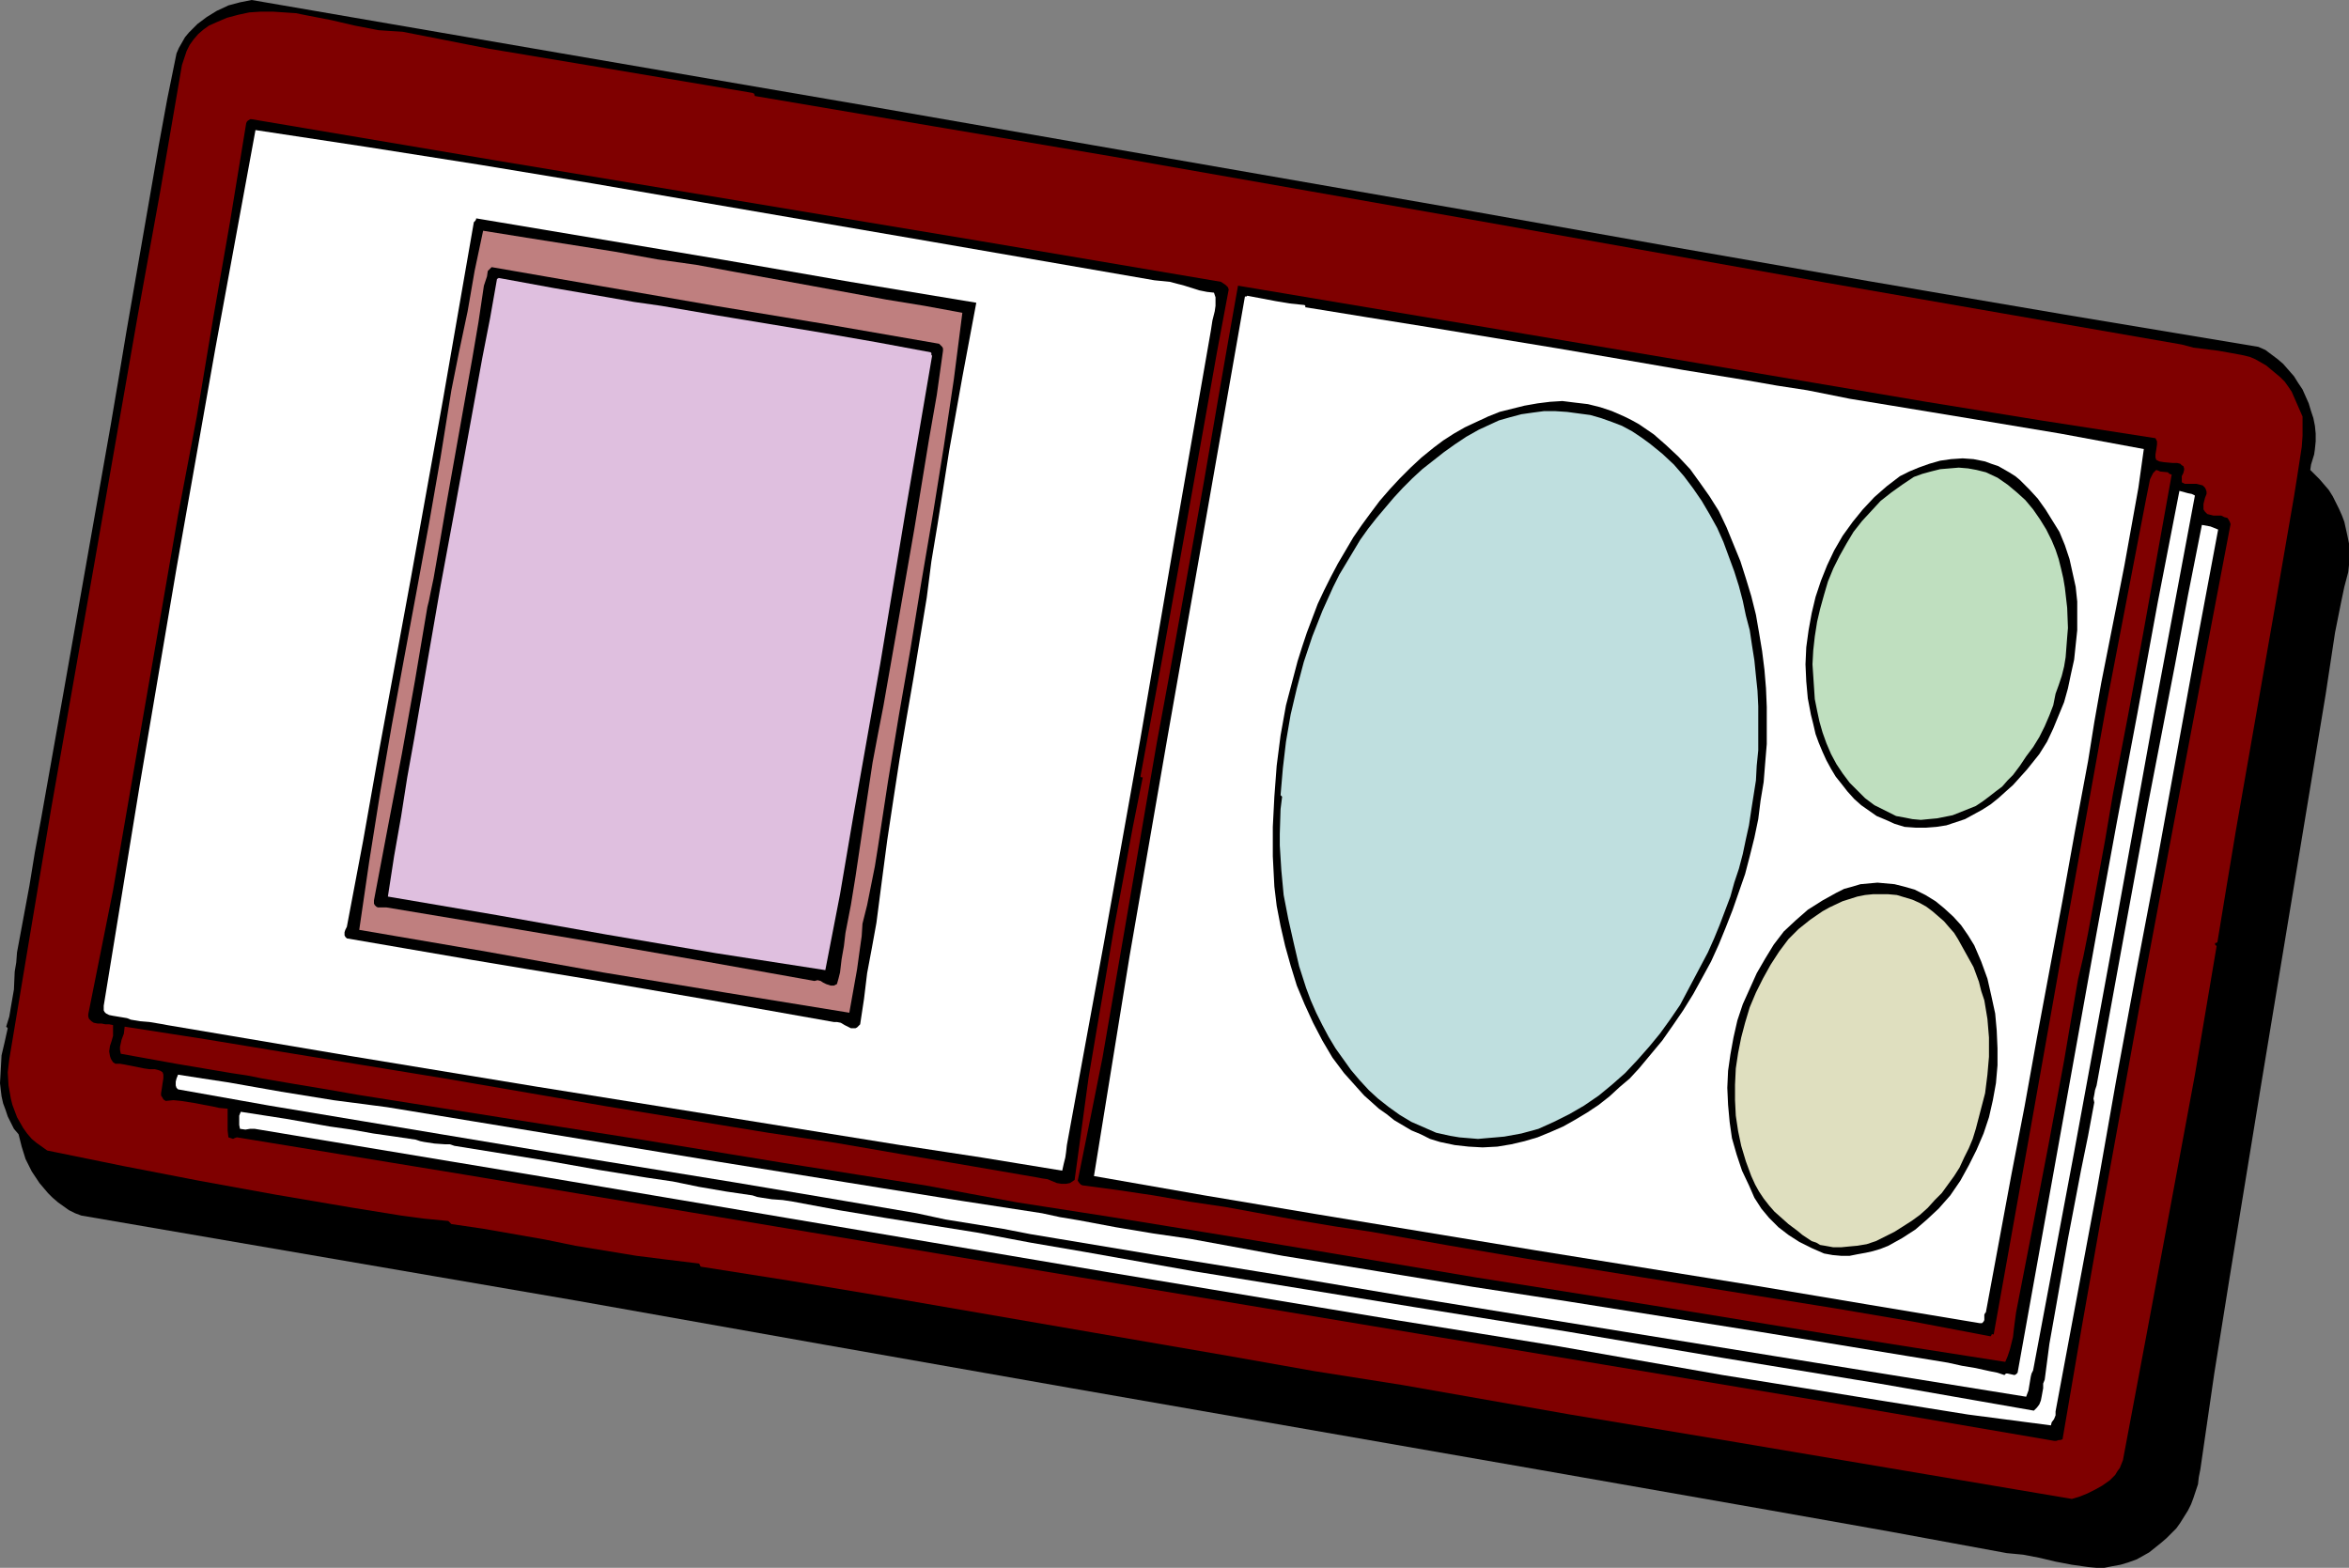 <?xml version="1.0" encoding="UTF-8" standalone="no"?>
<svg
   version="1.0"
   width="129.724mm"
   height="86.595mm"
   id="svg17"
   sodipodi:docname="Picture Frame 1.wmf"
   xmlns:inkscape="http://www.inkscape.org/namespaces/inkscape"
   xmlns:sodipodi="http://sodipodi.sourceforge.net/DTD/sodipodi-0.dtd"
   xmlns="http://www.w3.org/2000/svg"
   xmlns:svg="http://www.w3.org/2000/svg">
  <rect width="100%" height="100%" fill="#808080" stroke="none"/>
  <sodipodi:namedview
     id="namedview17"
     pagecolor="#ffffff"
     bordercolor="#000000"
     borderopacity="0.25"
     inkscape:showpageshadow="2"
     inkscape:pageopacity="0.0"
     inkscape:pagecheckerboard="0"
     inkscape:deskcolor="#d1d1d1"
     inkscape:document-units="mm" />
  <defs
     id="defs1">
    <pattern
       id="WMFhbasepattern"
       patternUnits="userSpaceOnUse"
       width="6"
       height="6"
       x="0"
       y="0" />
  </defs>
  <path
     style="fill:#000000;fill-opacity:1;fill-rule:evenodd;stroke:none"
     d="m 308.332,44.285 40.885,7.273 40.723,7.111 40.723,6.95 40.723,6.788 1.454,0.646 1.293,0.97 1.293,0.97 1.131,0.97 1.131,1.293 1.131,1.293 0.808,1.293 0.97,1.455 0.646,1.455 0.646,1.455 0.485,1.616 0.485,1.455 0.323,1.616 0.162,1.616 v 1.616 l -0.162,1.616 -0.162,1.131 -0.646,2.101 -0.162,1.131 0.97,0.97 0.97,0.97 0.97,1.131 0.97,1.131 0.808,1.293 0.646,1.293 0.646,1.293 0.646,1.455 0.485,1.293 0.323,1.455 0.323,1.455 0.323,1.616 v 1.455 1.455 1.616 l -0.162,1.455 -0.808,3.071 -0.646,3.071 -1.293,6.465 -1.939,12.768 -13.413,81.135 -6.626,40.567 -3.232,20.203 -2.909,20.041 -0.323,1.616 -0.162,1.455 -0.485,1.455 -0.485,1.455 -0.485,1.293 -0.646,1.293 -0.808,1.293 -0.808,1.293 -0.808,1.131 -1.131,1.131 -0.97,0.97 -1.131,0.97 -2.424,1.939 -2.586,1.455 -1.778,0.646 -1.616,0.485 -1.778,0.323 -1.616,0.323 h -1.616 l -1.778,-0.162 -3.394,-0.485 -3.394,-0.646 -3.394,-0.808 -3.394,-0.646 -3.394,-0.323 -24.563,-4.525 -24.563,-4.364 -48.803,-8.566 -97.283,-16.97 -51.389,-9.051 -51.874,-9.213 -51.712,-8.889 -51.712,-8.889 -1.293,-0.485 -1.293,-0.646 -1.131,-0.808 -1.131,-0.808 -1.131,-0.97 -0.97,-0.97 -1.778,-2.101 L 6.626,244.536 5.333,241.95 4.525,239.364 3.878,236.778 2.909,235.647 2.262,234.354 1.616,233.061 1.131,231.606 0.646,230.313 0.323,228.859 0.162,227.566 0,226.111 l 0.162,-2.909 0.162,-2.909 0.646,-2.748 0.646,-2.909 -0.162,-0.162 -0.162,-0.162 0.646,-2.101 0.323,-1.939 0.646,-3.717 0.162,-3.717 0.323,-1.939 0.162,-2.101 2.586,-13.9 1.131,-6.95 1.293,-6.95 4.848,-27.314 4.848,-27.476 2.424,-13.738 2.424,-13.738 1.616,-9.536 1.616,-9.697 3.394,-19.556 3.394,-19.556 1.778,-9.697 1.939,-9.536 0.485,-1.131 0.646,-1.131 0.646,-1.131 0.808,-0.97 1.778,-1.778 L 43.147,3.556 45.248,2.263 47.672,1.131 50.096,0.485 52.52,0 l 63.832,10.99 31.997,5.495 31.997,5.495 63.994,11.152 z"
     id="path1" />
  <path
     style="fill:#7f0000;fill-opacity:1;fill-rule:evenodd;stroke:none"
     d="m 157.075,19.395 0.323,0.162 0.162,0.485 37.168,6.303 37.33,6.303 74.498,13.091 74.498,13.253 18.584,3.232 18.584,3.232 37.168,6.465 v 0 0 l 2.424,0.646 2.586,0.323 2.586,0.323 2.747,0.485 2.586,0.485 1.293,0.323 1.131,0.485 1.131,0.646 1.131,0.646 0.97,0.808 0.97,0.808 0.97,0.808 0.97,0.97 0.808,1.131 0.646,0.97 1.131,2.586 1.131,2.586 v 2.101 1.939 l -0.162,2.263 -0.323,2.101 -0.646,4.202 -0.646,4.041 -4.04,23.435 -4.04,23.112 -4.04,23.112 -1.939,11.637 -1.939,11.799 -0.323,0.162 h -0.162 v 0.323 l 0.162,0.162 0.162,0.162 -2.262,13.415 -2.262,13.415 -5.01,26.991 -5.01,26.829 -5.01,26.668 -0.323,0.808 -0.323,0.808 -0.485,0.646 -0.485,0.808 -1.131,1.131 -1.616,1.131 -1.454,0.808 -1.616,0.808 -1.616,0.646 -1.616,0.485 -69.811,-11.799 -34.906,-5.818 -34.906,-6.142 -18.422,-2.909 -18.261,-3.232 -36.522,-6.303 -36.522,-6.303 -18.422,-3.071 -18.422,-2.909 -0.162,-0.323 -0.162,-0.323 -6.626,-0.808 -6.464,-0.808 -12.766,-2.101 -6.302,-1.293 -6.464,-1.131 -6.464,-1.131 -6.626,-0.97 -0.323,-0.323 -0.323,-0.323 -5.01,-0.485 -4.848,-0.646 -5.01,-0.808 -5.01,-0.808 -16.16,-2.748 -15.998,-2.909 -15.837,-3.071 -15.837,-3.232 -1.131,-0.808 -1.131,-0.808 -0.97,-0.808 -0.97,-1.131 -0.808,-1.131 -0.646,-1.131 -0.646,-1.131 -0.97,-2.586 -0.323,-1.293 -0.485,-2.748 -0.162,-2.748 0.323,-2.748 4.363,-26.183 4.363,-26.021 9.05,-51.396 9.05,-51.719 4.686,-25.86 4.525,-26.345 0.485,-1.455 0.485,-1.455 0.646,-1.293 0.808,-1.131 0.97,-1.131 1.131,-0.97 1.131,-0.808 1.454,-0.646 2.262,-0.97 2.424,-0.646 2.262,-0.485 2.424,-0.162 h 2.424 l 2.424,0.162 2.424,0.162 2.424,0.485 5.01,0.97 4.848,1.131 5.01,0.97 2.424,0.162 2.586,0.162 9.05,1.778 9.05,1.778 18.422,3.071 18.261,3.071 z"
     id="path2" />
  <path
     style="fill:#000000;fill-opacity:1;fill-rule:evenodd;stroke:none"
     d="m 254.843,58.831 0.97,0.646 0.485,0.485 0.162,0.485 -2.424,12.93 -2.262,12.768 -4.525,25.375 -4.525,25.213 -4.686,25.375 0.162,0.162 h 0.162 0.162 l -2.101,10.506 -1.939,10.506 -1.939,10.344 -1.778,10.506 -1.778,10.344 -1.778,10.506 -1.454,10.667 -1.454,10.667 -0.485,0.323 -0.485,0.323 -0.808,0.162 h -0.97 l -0.97,-0.162 -1.939,-0.808 -1.131,-0.162 -0.808,-0.162 -14.059,-2.424 -14.221,-2.424 -14.059,-2.424 -14.059,-2.101 -33.613,-5.495 -33.774,-5.818 -33.613,-5.495 -16.645,-2.748 -16.645,-2.586 -0.162,1.455 -0.485,1.293 -0.323,1.455 v 0.646 l 0.162,0.808 11.635,2.101 11.474,1.939 3.232,0.485 3.232,0.646 6.626,1.131 6.787,1.131 6.464,1.131 29.573,4.687 29.734,4.687 29.573,4.849 29.573,4.687 9.534,1.778 9.696,1.778 19.715,3.071 19.877,3.232 9.858,1.616 9.696,1.616 36.683,6.142 36.683,5.818 36.683,5.98 18.422,2.909 18.584,2.909 0.485,-1.131 0.485,-1.455 0.646,-2.586 0.162,-1.455 0.162,-1.293 0.323,-2.424 3.394,-17.455 3.394,-17.617 3.232,-17.455 1.454,-8.566 1.454,-8.404 1.131,-4.849 0.97,-4.849 1.778,-9.697 1.778,-9.697 1.616,-9.536 3.232,-16.809 3.07,-16.647 5.979,-33.294 -0.485,-0.162 -0.323,-0.323 -1.616,-0.162 -0.323,-0.162 -0.485,-0.162 -0.646,0.646 -0.323,0.646 -0.323,0.646 -0.162,0.808 -0.323,1.616 -0.323,1.616 -4.202,21.819 -4.202,21.819 -7.918,43.962 -3.878,21.819 -3.878,21.819 -3.878,21.658 -3.878,21.658 -0.162,-0.162 -0.323,0.162 v 0.162 l -0.162,0.162 -16.16,-3.071 -16.16,-2.748 -32.158,-5.172 -32.158,-5.172 -16.16,-2.748 -16.483,-2.909 -7.595,-1.131 -7.757,-1.293 -15.029,-2.748 -7.595,-1.131 -7.434,-1.293 -7.595,-1.131 -7.272,-0.97 -0.323,-0.162 -0.323,-0.323 -0.323,-0.485 2.586,-12.768 2.586,-12.93 2.262,-13.091 2.262,-13.091 4.525,-26.345 2.262,-13.091 2.424,-13.091 3.717,-20.688 3.717,-20.849 3.555,-20.688 1.778,-10.182 1.778,-10.021 24.078,4.041 24.078,4.041 23.917,4.041 23.917,4.041 47.672,8.081 23.917,3.879 23.917,3.717 0.323,0.646 v 0.646 l -0.162,1.131 -0.162,0.97 v 0.646 l 0.162,0.485 0.646,0.323 0.97,0.162 1.778,0.162 h 0.97 l 0.646,0.162 0.323,0.323 0.323,0.162 0.162,0.485 v 0.323 l -0.162,0.646 -0.323,0.646 v 0.646 0.646 l 0.646,0.323 h 0.808 1.616 l 0.646,0.162 0.646,0.162 0.485,0.485 0.162,0.323 0.162,0.485 v 0.485 l -0.323,0.808 -0.323,1.293 v 0.646 0.485 l 0.323,0.485 0.485,0.485 0.646,0.162 0.646,0.162 h 1.616 l 0.646,0.323 0.646,0.162 0.323,0.485 0.162,0.323 0.162,0.485 -4.525,23.759 -4.525,23.92 -9.05,48.002 -4.363,24.082 -4.363,23.92 -4.202,23.759 -4.04,23.597 -0.485,0.162 h -0.323 l -0.485,0.162 h -0.485 l -47.187,-8.081 -47.349,-7.92 -95.021,-15.839 -94.859,-15.839 -47.51,-7.92 -47.349,-7.758 -0.485,0.162 -0.323,0.162 -0.485,-0.162 -0.485,-0.162 -0.162,-1.455 v -3.071 -1.455 l -1.778,-0.162 -1.454,-0.323 -1.778,-0.323 -1.616,-0.323 -3.07,-0.485 -1.616,-0.162 -1.616,0.162 -0.485,-0.323 -0.162,-0.323 -0.323,-0.485 v -0.485 l 0.162,-0.97 0.162,-1.131 0.162,-0.97 v -0.485 -0.323 l -0.162,-0.485 -0.485,-0.323 -0.485,-0.162 -0.646,-0.162 h -1.131 l -1.131,-0.162 -4.04,-0.808 -0.97,-0.162 h -0.97 l -0.485,-0.323 -0.323,-0.485 -0.162,-0.323 -0.162,-0.485 -0.162,-0.97 0.162,-1.131 0.323,-0.97 0.323,-1.131 v -1.131 -1.131 l -0.808,-0.162 h -0.808 l -0.808,-0.162 h -0.808 l -0.808,-0.162 -0.485,-0.323 -0.485,-0.485 -0.162,-0.485 v -0.485 l 2.586,-12.93 2.586,-12.93 2.262,-13.091 2.262,-13.091 4.525,-26.021 2.262,-13.091 2.262,-13.091 3.878,-20.365 3.394,-20.365 1.778,-10.182 1.778,-10.182 3.394,-20.688 0.162,-0.323 0.162,-0.162 0.485,-0.323 h 0.323 l 50.742,8.566 50.581,8.404 50.419,8.404 z"
     id="path3" />
  <path
     style="fill:#ffffff;fill-opacity:1;fill-rule:evenodd;stroke:none"
     d="m 240.945,58.508 1.616,0.162 1.616,0.162 3.07,0.808 3.07,0.97 1.616,0.323 1.454,0.162 0.323,0.97 v 0.808 0.97 l -0.162,1.131 -0.485,1.939 -0.323,2.101 -7.434,42.669 -7.272,42.507 -7.595,42.507 -7.757,42.345 -0.162,1.455 -0.162,1.131 -0.323,1.293 -0.323,1.455 -16.806,-2.748 -16.968,-2.586 -38.138,-6.142 -38.299,-6.142 -38.299,-6.303 -38.299,-6.465 -0.808,-0.162 -0.97,-0.162 -1.939,-0.323 -1.939,-0.162 -1.939,-0.323 -0.808,-0.323 -0.97,-0.162 -1.939,-0.323 -0.808,-0.162 -0.646,-0.323 -0.323,-0.323 -0.162,-0.323 v -0.323 -0.646 l 3.717,-22.789 3.717,-22.789 7.757,-45.739 8.08,-45.739 8.403,-45.739 23.432,3.556 23.594,3.717 23.432,3.879 23.432,4.041 47.026,8.081 z"
     id="path4" />
  <path
     style="fill:#000000;fill-opacity:1;fill-rule:evenodd;stroke:none"
     d="m 203.777,63.195 -2.909,15.516 -2.747,15.354 -2.424,15.354 -1.293,7.758 -0.97,7.596 -2.747,16.647 -1.454,8.404 -1.454,8.566 -1.293,8.404 -1.293,8.566 -1.131,8.566 -1.131,8.728 -0.97,5.334 -0.97,5.172 -0.646,5.334 -0.808,5.334 -0.323,0.323 -0.323,0.323 -0.323,0.162 h -0.323 -0.646 l -0.646,-0.323 -0.646,-0.323 -0.808,-0.485 -0.808,-0.162 h -0.646 l -25.533,-4.525 -25.371,-4.364 -12.766,-2.101 -12.605,-2.101 -25.371,-4.364 -0.323,-0.323 -0.162,-0.323 v -0.646 l 0.162,-0.485 0.323,-0.646 3.394,-17.94 3.232,-18.263 3.394,-18.425 3.394,-18.425 6.626,-36.85 6.464,-37.173 0.162,-0.162 0.162,-0.162 0.162,-0.323 v -0.162 l 26.018,4.364 26.018,4.364 26.018,4.525 z"
     id="path5" />
  <path
     style="fill:#bf7f7f;fill-opacity:1;fill-rule:evenodd;stroke:none"
     d="m 137.198,54.144 8.08,1.131 7.918,1.455 15.998,2.909 15.837,2.909 7.918,1.293 7.918,1.455 -1.778,13.9 -2.101,14.061 -2.262,14.061 -2.424,14.223 -2.262,13.9 -2.424,13.9 -2.262,13.738 -2.101,13.738 -0.646,4.041 -0.808,4.041 -0.808,4.041 -0.97,3.879 -0.162,2.586 -0.323,2.263 -0.646,4.687 -0.808,4.525 -0.808,4.525 -12.928,-2.101 -12.928,-2.101 -25.533,-4.202 -25.371,-4.525 -25.533,-4.364 2.101,-14.384 2.262,-14.223 2.424,-14.061 2.586,-14.061 2.586,-13.9 2.586,-14.061 2.424,-13.9 2.262,-14.061 1.616,-8.081 1.778,-8.404 1.454,-8.404 1.778,-8.404 9.05,1.455 18.422,2.909 z"
     id="path6" />
  <path
     style="fill:#000000;fill-opacity:1;fill-rule:evenodd;stroke:none"
     d="m 196.021,71.761 0.646,0.646 0.162,0.323 v 0.485 l -1.293,9.213 -1.616,9.213 -3.07,18.748 -3.232,18.587 -1.616,9.213 -1.616,9.213 -1.131,5.818 -1.131,5.98 -1.778,11.799 -1.778,11.96 -0.97,5.98 -1.131,5.818 -0.323,2.748 -0.485,2.748 -0.323,2.748 -0.323,1.293 -0.323,1.131 -0.646,0.323 h -0.646 l -0.485,-0.162 -0.485,-0.162 -0.646,-0.323 -0.485,-0.323 -0.646,-0.162 -0.646,0.162 -22.624,-4.041 -22.301,-3.879 -22.139,-3.717 -22.301,-3.717 H 79.83 78.861 l -0.323,-0.162 -0.323,-0.323 -0.162,-0.323 v -0.646 l 2.909,-15.354 2.909,-15.193 2.747,-15.354 2.586,-15.354 0.323,-1.293 0.323,-1.616 0.646,-3.071 1.293,-7.435 1.293,-7.596 5.494,-30.87 1.293,-7.596 1.131,-7.596 0.162,-0.485 0.162,-0.485 0.323,-0.97 0.162,-1.131 0.323,-0.323 0.485,-0.485 23.27,4.041 23.432,4.041 23.432,3.879 z"
     id="path7" />
  <path
     style="fill:#dfbfdf;fill-opacity:1;fill-rule:evenodd;stroke:none"
     d="m 194.243,73.539 0.162,0.162 v 0.485 h 0.162 l -5.494,32.163 -5.333,32.163 -5.656,32.001 -2.747,16.162 -3.07,15.839 -11.474,-1.778 -11.474,-1.778 -22.786,-3.879 -22.786,-4.041 -22.786,-3.879 1.293,-8.404 1.454,-8.243 1.293,-8.243 1.454,-8.081 2.747,-16.001 2.747,-15.839 2.909,-15.677 2.909,-16.001 2.909,-16.001 1.616,-8.243 1.454,-8.243 h 0.162 l 0.162,-0.162 11.474,2.101 11.312,1.939 5.494,0.97 5.656,0.808 11.312,1.939 22.462,3.717 11.15,1.939 z"
     id="path8" />
  <path
     style="fill:#ffffff;fill-opacity:1;fill-rule:evenodd;stroke:none"
     d="m 272.619,64.164 12.928,2.101 13.09,2.101 26.502,4.364 13.251,2.263 13.09,2.263 12.928,2.101 6.464,1.131 6.302,0.97 8.888,1.778 8.888,1.455 17.614,2.909 17.453,2.909 8.726,1.616 8.726,1.616 -1.131,8.081 -1.454,8.081 -1.454,8.081 -1.616,8.243 -3.232,16.324 -1.454,8.243 -1.293,8.081 -2.747,14.708 -2.586,14.384 -5.333,28.607 -2.586,14.384 -2.747,14.223 -5.333,28.769 -0.162,0.162 -0.162,0.323 v 0.808 0.323 l -0.162,0.323 -0.323,0.323 h -0.485 l -23.27,-3.879 -23.109,-3.879 -46.218,-7.435 -46.056,-7.596 -23.109,-3.879 -23.109,-4.041 3.717,-22.951 3.717,-22.951 7.918,-45.739 8.08,-45.901 8.08,-46.063 h 0.323 l 0.162,-0.162 5.979,1.131 2.909,0.485 3.07,0.323 0.162,0.162 v 0.323 z"
     id="path9" />
  <path
     style="fill:#000000;fill-opacity:1;fill-rule:evenodd;stroke:none"
     d="m 358.752,106.671 1.616,3.394 1.454,3.556 1.454,3.556 1.131,3.556 1.131,3.717 0.97,3.879 0.646,3.717 0.646,3.879 0.485,3.879 0.323,3.879 0.162,3.879 v 3.879 3.879 l -0.323,3.879 -0.323,4.041 -0.646,3.879 -0.485,3.879 -0.808,3.879 -0.97,3.879 -0.97,3.717 -1.293,3.717 -1.293,3.717 -1.454,3.717 -1.454,3.556 -1.616,3.556 -1.939,3.556 -1.778,3.232 -2.101,3.394 -2.101,3.071 -2.262,3.232 -2.424,2.909 -2.424,2.909 -1.939,2.101 -2.101,1.778 -2.101,1.939 -2.262,1.778 -2.424,1.616 -2.424,1.455 -2.586,1.455 -2.586,1.131 -2.747,1.131 -2.747,0.808 -2.747,0.646 -2.909,0.485 -3.07,0.162 -2.909,-0.162 -2.909,-0.323 -3.07,-0.646 -2.101,-0.646 -1.939,-0.97 -1.939,-0.808 -3.555,-2.101 -1.616,-1.293 -1.616,-1.131 -1.616,-1.455 -1.454,-1.293 -1.454,-1.616 -2.747,-3.071 -2.424,-3.232 -2.101,-3.556 -1.939,-3.717 -1.778,-3.879 -1.616,-3.879 -1.293,-4.202 -1.131,-4.041 -0.97,-4.202 -0.808,-4.202 -0.485,-4.041 -0.323,-6.303 v -6.142 l 0.323,-6.303 0.485,-6.465 0.808,-6.303 1.131,-6.303 1.616,-6.142 0.808,-3.071 0.97,-3.071 0.97,-2.909 2.262,-5.98 1.293,-2.748 1.454,-2.909 1.454,-2.748 1.616,-2.748 1.616,-2.748 1.778,-2.586 1.778,-2.424 1.939,-2.586 2.101,-2.424 2.101,-2.263 2.262,-2.263 2.262,-2.101 2.586,-2.101 1.939,-1.455 2.262,-1.455 2.262,-1.293 2.424,-1.131 2.424,-1.131 2.424,-0.97 2.586,-0.646 2.586,-0.646 2.747,-0.485 2.586,-0.323 2.586,-0.162 2.586,0.323 2.747,0.323 2.586,0.646 2.424,0.808 2.586,1.131 1.616,0.808 1.454,0.808 3.07,2.101 2.586,2.263 2.586,2.424 2.424,2.586 2.101,2.909 1.939,2.748 z"
     id="path10" />
  <path
     style="fill:#bfdfdf;fill-opacity:1;fill-rule:evenodd;stroke:none"
     d="m 359.721,113.136 1.131,3.071 1.131,3.071 0.97,3.071 0.808,3.071 0.646,3.071 0.808,3.071 0.485,3.232 0.485,3.071 0.323,3.232 0.323,3.071 0.162,3.232 v 3.071 6.142 l -0.323,3.232 -0.162,3.071 -0.485,3.071 -0.485,3.071 -0.485,3.232 -0.646,2.909 -0.646,3.071 -0.808,3.071 -0.97,2.909 -0.808,2.909 -2.262,5.98 -1.131,2.748 -1.293,2.909 -2.909,5.495 -2.909,5.495 -2.101,3.071 -2.101,2.909 -2.262,2.748 -2.424,2.748 -2.586,2.748 -2.747,2.424 -2.747,2.263 -3.07,2.101 -3.07,1.778 -3.232,1.616 -3.232,1.455 -3.555,0.97 -1.778,0.323 -1.778,0.323 -1.778,0.162 -1.939,0.162 -1.778,0.162 -1.939,-0.162 -1.939,-0.162 -1.939,-0.323 -2.909,-0.646 -2.586,-1.131 -2.586,-1.131 -2.424,-1.455 -2.262,-1.616 -2.262,-1.778 -1.939,-1.778 -1.939,-2.101 -1.778,-2.101 -1.616,-2.263 -1.616,-2.263 -1.454,-2.424 -1.293,-2.424 -1.293,-2.586 -1.131,-2.586 -0.97,-2.586 -1.454,-4.525 -1.131,-4.849 -1.131,-5.01 -0.97,-5.01 -0.485,-5.172 -0.323,-5.172 v -2.424 l 0.162,-5.172 0.323,-2.586 -0.162,-0.162 -0.162,-0.162 0.485,-5.657 0.646,-5.495 0.97,-5.657 1.293,-5.495 1.454,-5.495 1.778,-5.334 2.101,-5.334 2.262,-5.01 1.293,-2.586 2.909,-4.849 1.454,-2.424 1.616,-2.263 1.778,-2.263 1.778,-2.101 1.778,-2.101 1.939,-2.101 1.939,-1.939 2.101,-1.939 2.262,-1.778 2.262,-1.778 2.262,-1.616 2.424,-1.616 2.586,-1.455 2.101,-0.97 2.101,-0.97 2.262,-0.646 2.424,-0.646 2.262,-0.323 2.424,-0.323 h 2.424 l 2.424,0.162 2.424,0.323 2.424,0.323 2.262,0.646 2.262,0.808 2.101,0.808 2.101,1.131 1.939,1.293 1.778,1.293 2.586,2.101 2.424,2.263 2.101,2.424 1.939,2.586 1.778,2.586 1.616,2.748 1.616,2.909 z"
     id="path11" />
  <path
     style="fill:#000000;fill-opacity:1;fill-rule:evenodd;stroke:none"
     d="m 429.856,111.035 1.131,2.748 0.97,2.909 0.646,2.909 0.646,2.909 0.323,3.071 v 2.909 3.071 l -0.323,3.071 -0.323,3.071 -0.646,2.909 -0.646,3.071 -0.808,2.909 -1.131,2.748 -1.131,2.748 -1.293,2.748 -1.616,2.586 -2.586,3.232 -2.909,3.232 -1.454,1.293 -1.616,1.455 -1.616,1.293 -1.778,1.131 -1.778,0.97 -1.778,0.97 -1.939,0.646 -1.939,0.646 -2.101,0.323 -2.101,0.162 h -2.262 l -2.262,-0.162 -2.101,-0.646 -1.778,-0.808 -1.939,-0.808 -1.616,-1.131 -1.616,-1.131 -1.454,-1.293 -1.454,-1.616 -1.131,-1.455 -1.293,-1.616 -0.97,-1.616 -0.97,-1.778 -0.808,-1.778 -0.808,-1.939 -0.646,-1.778 -0.485,-2.101 -0.485,-1.939 -0.646,-3.394 -0.323,-3.556 -0.162,-3.556 0.162,-3.556 0.485,-3.556 0.646,-3.556 0.808,-3.394 1.131,-3.394 1.293,-3.232 1.454,-3.071 1.778,-3.071 2.101,-2.909 2.101,-2.586 2.424,-2.586 2.586,-2.263 2.747,-2.101 1.939,-0.97 1.939,-0.808 2.262,-0.808 2.262,-0.646 2.262,-0.323 2.424,-0.162 2.262,0.162 2.424,0.485 1.293,0.485 1.454,0.485 1.131,0.646 1.131,0.646 1.293,0.808 0.97,0.808 1.939,1.939 1.778,1.939 1.616,2.263 z"
     id="path12" />
  <path
     style="fill:#bfdfbf;fill-opacity:1;fill-rule:evenodd;stroke:none"
     d="m 428.24,112.813 0.808,1.939 0.646,1.939 0.485,1.939 0.485,2.101 0.323,1.939 0.485,4.202 0.162,4.202 -0.162,1.939 -0.162,2.101 -0.162,2.101 -0.323,1.939 -0.485,1.939 -0.646,1.939 -0.646,1.778 -0.485,2.424 -0.808,2.101 -0.97,2.263 -1.131,2.263 -1.293,2.101 -1.454,1.939 -1.293,1.939 -1.454,1.939 -1.131,1.131 -1.131,1.293 -1.293,0.97 -1.454,1.131 -1.293,0.97 -1.454,0.97 -1.616,0.646 -1.616,0.646 -1.616,0.646 -1.616,0.323 -1.616,0.323 -1.778,0.162 -1.616,0.162 -1.778,-0.162 -1.616,-0.323 -1.778,-0.323 -2.262,-1.131 -2.262,-1.131 -1.939,-1.455 -1.616,-1.616 -1.616,-1.616 -1.454,-1.939 -1.293,-1.939 -1.131,-2.101 -0.97,-2.263 -0.808,-2.263 -0.646,-2.263 -0.485,-2.263 -0.485,-2.424 -0.162,-2.424 -0.162,-2.424 -0.162,-2.424 0.162,-2.909 0.323,-2.909 0.485,-3.071 0.646,-2.748 0.808,-2.909 0.808,-2.748 1.131,-2.748 1.293,-2.586 1.454,-2.586 1.454,-2.424 1.778,-2.263 1.939,-2.101 1.939,-2.101 2.262,-1.778 2.262,-1.616 2.424,-1.616 1.778,-0.646 1.778,-0.485 1.939,-0.485 1.939,-0.162 1.939,-0.162 1.939,0.162 1.778,0.323 1.939,0.485 2.424,1.131 2.101,1.455 1.939,1.616 1.778,1.616 1.616,1.939 1.454,2.101 1.293,2.101 z"
     id="path13" />
  <path
     style="fill:#ffffff;fill-opacity:1;fill-rule:evenodd;stroke:none"
     d="m 458.135,103.439 -8.565,45.739 -8.242,45.578 -8.403,45.739 -8.565,45.578 -0.323,0.646 -0.162,0.646 -0.485,2.909 -0.485,1.293 -26.018,-4.202 -26.018,-4.202 -51.874,-8.404 -25.856,-4.202 -25.856,-4.364 -26.018,-4.202 -26.179,-4.364 -5.818,-1.131 -5.979,-0.97 -5.979,-0.97 -5.979,-1.293 -18.907,-3.232 -19.23,-3.232 -38.784,-6.303 -38.784,-6.465 -19.392,-3.232 -19.069,-3.394 -0.323,-0.323 -0.162,-0.485 v -0.808 l 0.162,-0.646 0.323,-0.808 5.171,0.808 5.333,0.808 10.989,1.939 10.989,1.778 11.15,1.455 34.421,5.657 34.259,5.657 34.098,5.495 17.13,2.748 16.806,2.586 3.717,0.808 3.878,0.646 7.757,1.455 7.757,1.293 7.757,1.131 19.392,3.556 19.877,3.232 19.715,3.232 20.038,3.071 39.754,6.303 19.715,3.232 19.715,3.232 2.909,0.646 2.909,0.485 2.909,0.646 1.616,0.323 1.454,0.485 0.323,-0.323 h 0.323 l 1.454,0.323 0.323,-0.162 0.323,-0.323 8.242,-45.901 8.242,-45.901 4.202,-22.951 4.363,-23.112 4.202,-22.951 4.525,-23.274 1.778,0.485 0.808,0.162 z"
     id="path14" />
  <path
     style="fill:#ffffff;fill-opacity:1;fill-rule:evenodd;stroke:none"
     d="m 462.983,110.55 -4.363,23.274 -4.202,23.112 -4.202,23.112 -4.363,22.951 -4.202,22.789 -4.04,22.951 -8.565,45.901 v 0.808 l -0.323,0.808 -0.485,0.646 -0.162,0.646 -17.291,-2.263 -17.13,-2.748 -16.968,-2.748 -17.13,-2.748 -34.098,-5.98 -16.968,-2.748 -17.13,-2.748 -59.307,-9.859 -59.307,-10.021 -59.307,-10.021 -59.307,-9.859 -0.97,-0.162 h -0.97 l -0.97,0.162 -1.131,-0.162 -0.162,-0.808 v -0.97 -0.97 l 0.323,-0.808 9.373,1.455 9.211,1.616 4.525,0.646 4.525,0.808 4.525,0.646 4.363,0.646 0.97,0.323 0.808,0.162 2.101,0.323 2.262,0.162 h 0.97 l 0.97,0.323 20.038,3.232 10.019,1.778 10.019,1.616 5.494,0.808 5.494,1.131 5.656,0.97 5.494,0.808 0.97,0.323 0.97,0.162 2.101,0.323 2.262,0.162 2.101,0.323 9.534,1.778 9.696,1.616 19.23,3.071 11.15,2.101 11.312,1.939 22.786,4.041 22.947,3.717 22.786,3.717 16.16,2.586 16.16,2.586 32.482,5.495 32.482,5.334 32.32,5.657 0.646,-0.646 0.485,-0.646 0.323,-0.808 0.162,-0.808 0.323,-1.778 v -0.97 l 0.323,-0.808 0.97,-7.435 1.293,-7.273 2.586,-14.708 2.747,-14.384 1.454,-7.111 1.293,-6.95 -0.162,-0.808 0.162,-0.808 0.162,-0.97 0.323,-0.97 5.333,-29.254 5.333,-29.092 5.656,-29.254 2.747,-14.708 2.909,-14.708 1.778,0.323 0.808,0.323 z"
     id="path15" />
  <path
     style="fill:#000000;fill-opacity:1;fill-rule:evenodd;stroke:none"
     d="m 412.08,197.342 1.454,3.394 1.293,3.556 0.808,3.556 0.808,3.717 0.323,3.556 0.162,3.717 v 3.556 l -0.323,3.717 -0.646,3.556 -0.808,3.556 -1.131,3.394 -1.454,3.394 -1.616,3.232 -1.778,3.232 -2.101,3.071 -2.424,2.748 -2.424,2.263 -2.424,2.101 -2.747,1.778 -1.454,0.808 -1.454,0.808 -1.616,0.646 -1.616,0.485 -1.454,0.323 -1.778,0.323 -1.616,0.323 h -1.778 l -1.778,-0.162 -1.778,-0.323 -2.586,-1.131 -2.586,-1.293 -2.262,-1.455 -2.101,-1.616 -1.939,-1.939 -1.616,-1.939 -1.454,-2.263 -1.131,-2.586 -1.454,-3.071 -1.131,-3.394 -0.97,-3.394 -0.485,-3.394 -0.323,-3.556 -0.162,-3.556 0.162,-3.556 0.485,-3.394 0.646,-3.556 0.808,-3.556 1.131,-3.394 1.454,-3.232 1.454,-3.232 1.778,-3.071 1.778,-2.909 2.101,-2.748 2.424,-2.263 2.586,-2.263 3.07,-1.939 1.454,-0.808 1.454,-0.808 1.616,-0.808 1.778,-0.485 1.616,-0.485 1.778,-0.162 1.778,-0.162 1.778,0.162 1.778,0.162 1.939,0.485 1.131,0.323 1.131,0.323 2.262,1.131 2.101,1.293 1.778,1.455 1.939,1.778 1.616,1.778 1.454,2.101 z"
     id="path16" />
  <path
     style="fill:#dfdfbf;fill-opacity:1;fill-rule:evenodd;stroke:none"
     d="m 413.049,204.938 0.485,1.939 0.646,1.939 0.646,3.879 0.323,3.879 v 4.041 l -0.323,3.717 -0.485,3.879 -0.97,3.717 -0.97,3.717 -0.646,2.101 -0.808,1.939 -0.97,1.939 -0.97,2.101 -1.131,1.778 -1.293,1.778 -1.293,1.778 -1.454,1.455 -1.454,1.616 -1.616,1.455 -1.778,1.293 -1.778,1.131 -1.778,1.131 -1.939,0.97 -1.939,0.97 -1.939,0.646 -1.939,0.323 -1.778,0.162 -1.616,0.162 h -1.616 l -1.778,-0.323 -0.97,-0.162 -0.808,-0.485 -0.97,-0.323 -0.97,-0.646 -0.97,-0.646 -0.97,-0.808 -1.939,-1.455 -1.454,-1.293 -1.454,-1.293 -1.131,-1.293 -1.131,-1.455 -0.97,-1.455 -0.808,-1.455 -0.808,-1.778 -1.131,-3.071 -0.97,-3.232 -0.646,-3.071 -0.485,-3.232 -0.162,-3.232 v -3.232 l 0.162,-3.394 0.485,-3.232 0.646,-3.232 0.808,-3.071 0.97,-3.232 1.293,-3.071 1.454,-2.909 1.616,-2.909 1.778,-2.748 1.939,-2.586 2.101,-2.101 2.424,-1.939 2.586,-1.778 1.454,-0.808 2.747,-1.293 3.07,-0.97 1.616,-0.323 1.616,-0.162 h 1.616 1.616 l 1.778,0.162 1.616,0.485 1.616,0.485 1.454,0.646 1.454,0.808 1.293,0.97 1.131,0.97 1.293,1.131 0.97,1.131 1.131,1.293 0.808,1.293 1.616,2.909 1.616,2.909 z"
     id="path17" />
</svg>
